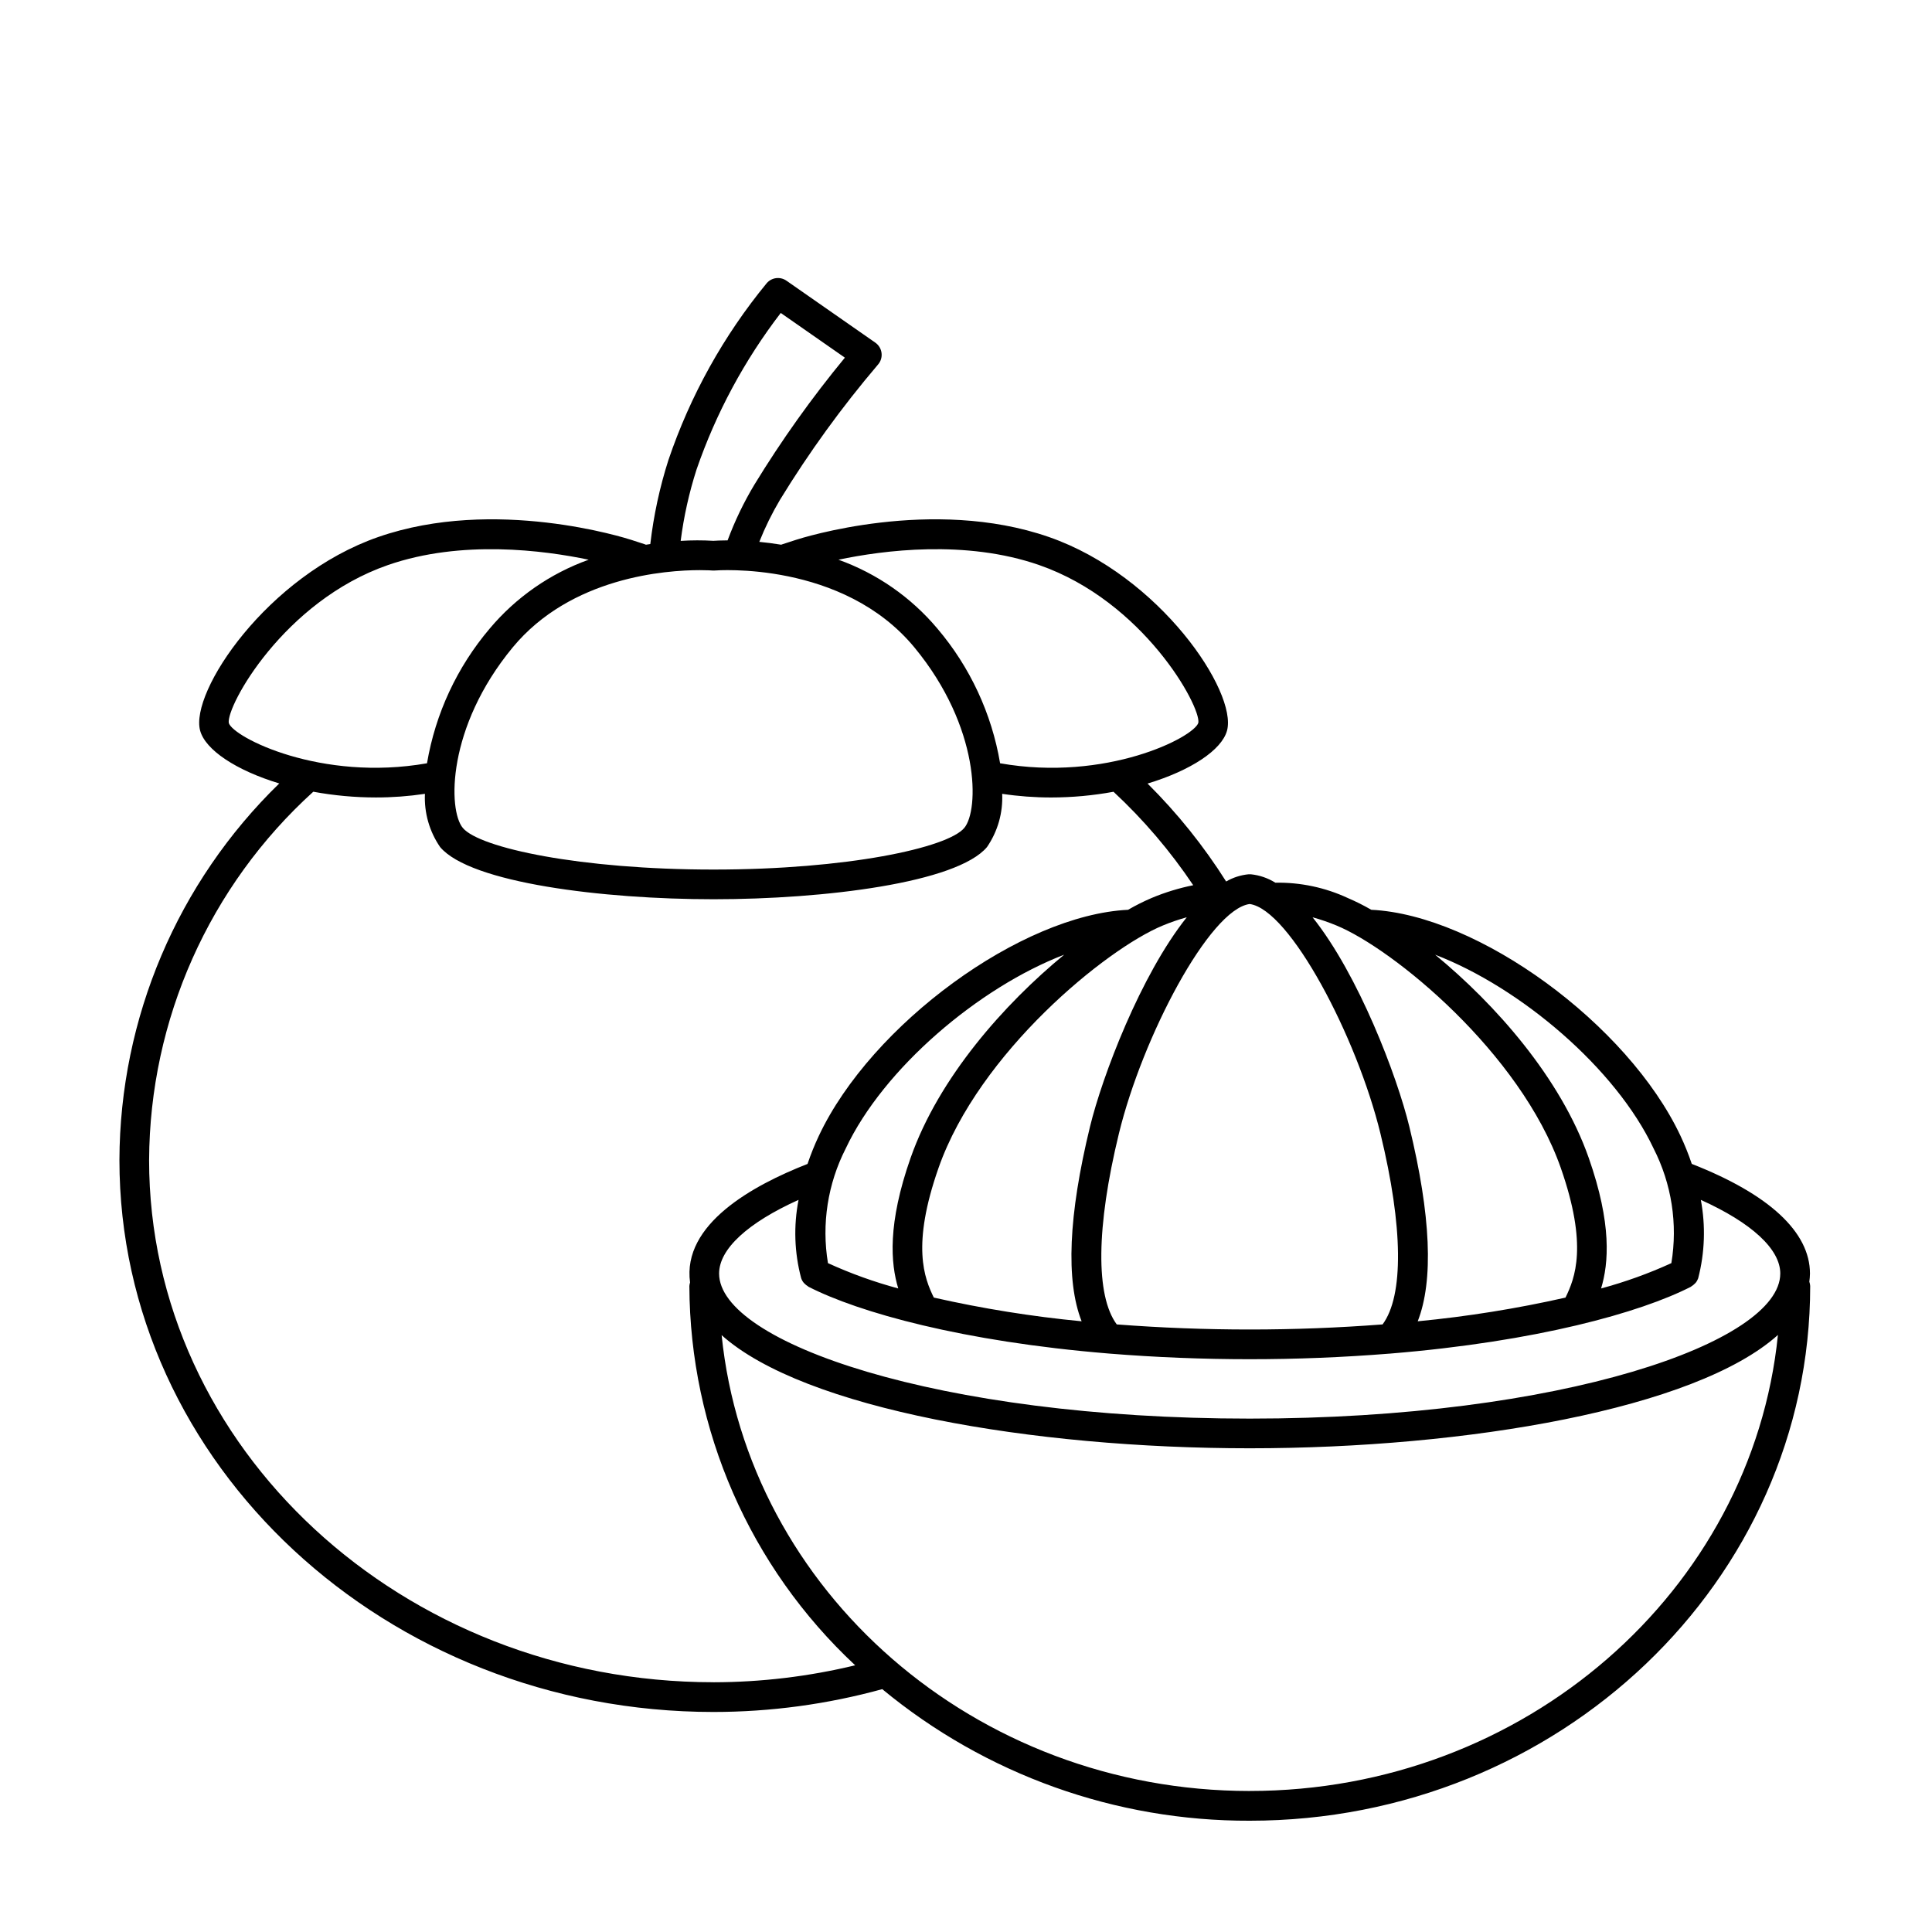 <?xml version="1.0" encoding="UTF-8"?>
<!-- Uploaded to: SVG Repo, www.svgrepo.com, Generator: SVG Repo Mixer Tools -->
<svg fill="#000000" width="800px" height="800px" version="1.1" viewBox="144 144 512 512" xmlns="http://www.w3.org/2000/svg">
 <path d="m623.66 481.5c0-11.004-10.836-21.035-31.32-29.055v0.004c-0.855-2.543-1.859-5.031-3-7.457-13.945-29.586-53.625-58.527-81.941-59.891-2.008-1.164-4.086-2.203-6.219-3.117-6.012-2.793-12.574-4.18-19.199-4.059-1.973-1.234-4.199-2-6.512-2.231-0.195-0.016-0.391-0.016-0.586 0-2.094 0.203-4.121 0.855-5.945 1.91-5.941-9.406-12.93-18.113-20.824-25.953 11.488-3.473 19.66-8.891 21.059-14.027 2.789-10.223-17.746-41.074-47.203-51.312-30.938-10.758-65.605 0.289-67.07 0.766l-3.742 1.219c-0.039 0.012-0.066 0.043-0.105 0.059-2.062-0.336-4.019-0.586-5.836-0.758h0.004c1.531-3.844 3.359-7.559 5.469-11.121 7.711-12.605 16.398-24.594 25.977-35.848 0.742-0.84 1.09-1.957 0.953-3.07-0.133-1.113-0.734-2.117-1.656-2.758l-23.547-16.414c-1.645-1.145-3.883-0.871-5.207 0.633-11.457 13.93-20.289 29.824-26.074 46.906-2.316 7.246-3.922 14.699-4.797 22.254-0.391 0.059-0.777 0.117-1.176 0.18-0.043-0.016-0.07-0.051-0.109-0.062l-3.738-1.219c-1.469-0.473-36.164-11.52-67.074-0.766-29.453 10.238-49.992 41.086-47.203 51.312 1.398 5.125 9.527 10.527 20.969 14-26.965 26.207-42.234 62.172-42.359 99.777 0 80.66 70.629 146.29 157.44 146.29 15.109-0.004 30.148-2.039 44.719-6.047 27.391 22.652 61.855 34.988 97.402 34.867 81.891 0 148.51-63.562 148.51-141.7-0.02-0.391-0.098-0.777-0.23-1.145 0.102-0.719 0.16-1.441 0.172-2.168zm-7.871 0c0 18.184-57.746 38.445-140.61 38.445-82.863 0-140.61-20.258-140.61-38.445 0-6.488 7.586-13.449 21.055-19.523v0.004c-1.344 6.871-1.109 13.961 0.688 20.727l0.004 0.008c0.148 0.453 0.379 0.875 0.684 1.238 0.074 0.094 0.172 0.16 0.254 0.246v0.004c0.246 0.258 0.523 0.477 0.832 0.66 0.07 0.039 0.109 0.109 0.184 0.145 13.336 6.82 40.797 14.508 79.48 17.684 0.078 0.004 0.152 0.02 0.234 0.02 24.738 1.988 49.594 1.992 74.332 0.004l0.055 0.012c0.039 0 0.078-0.023 0.121-0.023 38.75-3.172 66.25-10.863 79.602-17.695 0.07-0.035 0.109-0.102 0.176-0.141h0.004c0.301-0.18 0.582-0.402 0.824-0.656 0.086-0.09 0.188-0.16 0.266-0.258 0.293-0.355 0.52-0.758 0.672-1.191 1.758-6.793 2-13.887 0.703-20.785 13.461 6.074 21.055 13.047 21.055 19.523zm-185.15 12.652-0.004 0.004c-13.172-1.266-26.254-3.363-39.164-6.285-2.496-5.133-5.988-13.754 1.27-34.414 10.711-30.48 44.383-57.992 59.43-64.191 2.066-0.855 4.184-1.586 6.336-2.18-12.223 15.309-22.387 42.098-25.645 55.492-5.723 23.531-6.445 40.793-2.223 51.578zm-45.32-43.301c-6.137 17.473-5.293 27.93-3.273 34.602-6.387-1.719-12.613-3.965-18.629-6.711-1.719-10.371-0.066-21.023 4.715-30.391 10-21.215 35.211-42.633 57.887-51.348-15.871 13.066-33.223 32.559-40.699 53.848zm196.9-2.5h-0.004c4.785 9.367 6.438 20.02 4.715 30.391-6.012 2.75-12.242 4.992-18.625 6.711 2.023-6.672 2.863-17.129-3.273-34.602-7.477-21.289-24.832-40.781-40.703-53.844 22.676 8.715 47.887 30.133 57.887 51.344zm-24.613 5.106c7.258 20.664 3.766 29.285 1.27 34.414v0.004c-12.91 2.918-25.992 5.016-39.164 6.281 4.223-10.785 3.5-28.047-2.223-51.578-3.258-13.395-13.422-40.184-25.645-55.488h-0.004c2.156 0.594 4.269 1.32 6.336 2.176 15.043 6.199 48.715 33.711 59.43 64.191zm-82.434-69.883c10.609 1.391 28.422 35.188 34.668 60.867 6.016 24.734 6.184 42.957 0.555 50.547v-0.004c-23.445 1.797-46.996 1.797-70.441 0-5.629-7.59-5.461-25.809 0.559-50.543 6.242-25.68 24.055-59.477 34.66-60.867zm-55.785-89.828c27.645 9.613 42.871 37.418 42.188 41.801-1.215 3.875-24.426 15.691-52.543 10.73l0.004-0.004c-2.227-13.164-7.961-25.488-16.602-35.672-6.973-8.305-16.027-14.609-26.234-18.27 11.871-2.496 33.699-5.359 53.188 1.414zm-139.55 21.863c15.469-18.742 40.68-20.516 49.641-20.516 2.027 0 3.227 0.09 3.285 0.098 0.227 0.016 0.449 0.016 0.676 0 0.344-0.023 33.891-2.648 52.922 20.422 17.438 21.133 17.141 43.082 13.18 47.801-4.457 5.301-31.125 11.027-66.441 11.027-35.316 0-61.988-5.723-66.441-11.023-3.961-4.723-4.258-26.672 13.18-47.809zm48.754-47.18c5.152-14.941 12.688-28.953 22.316-41.492l16.996 11.848c-8.766 10.629-16.77 21.859-23.957 33.613-2.828 4.703-5.211 9.66-7.125 14.805-1.793 0.012-3.125 0.074-3.723 0.117l0.004 0.004c-2.906-0.172-5.816-0.164-8.715 0.016 0.82-6.418 2.227-12.746 4.203-18.91zm-123.96 67.172c-0.695-4.438 14.535-32.246 42.176-41.855 19.5-6.773 41.332-3.906 53.199-1.414-10.211 3.66-19.27 9.965-26.246 18.27-8.637 10.184-14.371 22.508-16.598 35.676-28.109 4.949-51.328-6.856-52.531-10.676zm128.45 254.21c-82.473 0-149.57-62.094-149.57-138.41h0.004c0.164-37.195 15.953-72.605 43.508-97.586 5.481 1.008 11.043 1.52 16.613 1.52 4.344 0.004 8.68-0.32 12.977-0.961-0.234 5.012 1.18 9.965 4.023 14.102 7.981 9.508 43.156 13.832 72.465 13.832 29.309 0 64.48-4.328 72.465-13.832 2.844-4.137 4.254-9.09 4.023-14.102 4.293 0.645 8.629 0.965 12.973 0.965 5.547-0.004 11.078-0.508 16.535-1.512 7.973 7.414 15.059 15.723 21.121 24.766-3.785 0.762-7.488 1.898-11.047 3.391-2.133 0.914-4.211 1.957-6.219 3.121-28.316 1.359-67.996 30.301-81.941 59.887-1.145 2.43-2.148 4.918-3.004 7.461-14.504 5.676-33.254 15.973-31.129 31.418v0.004c-0.102 0.301-0.164 0.617-0.188 0.938 0.145 38.133 16.047 74.508 43.945 100.51-12.301 2.969-24.902 4.477-37.555 4.496zm142.12 28.82c-72.93 0-133.05-53.098-139.96-120.8 21.867 19.574 82.328 29.98 139.94 29.98 57.66 0 118.18-10.426 139.99-30.035-6.883 67.727-67.023 120.85-139.97 120.85z"/>
</svg>